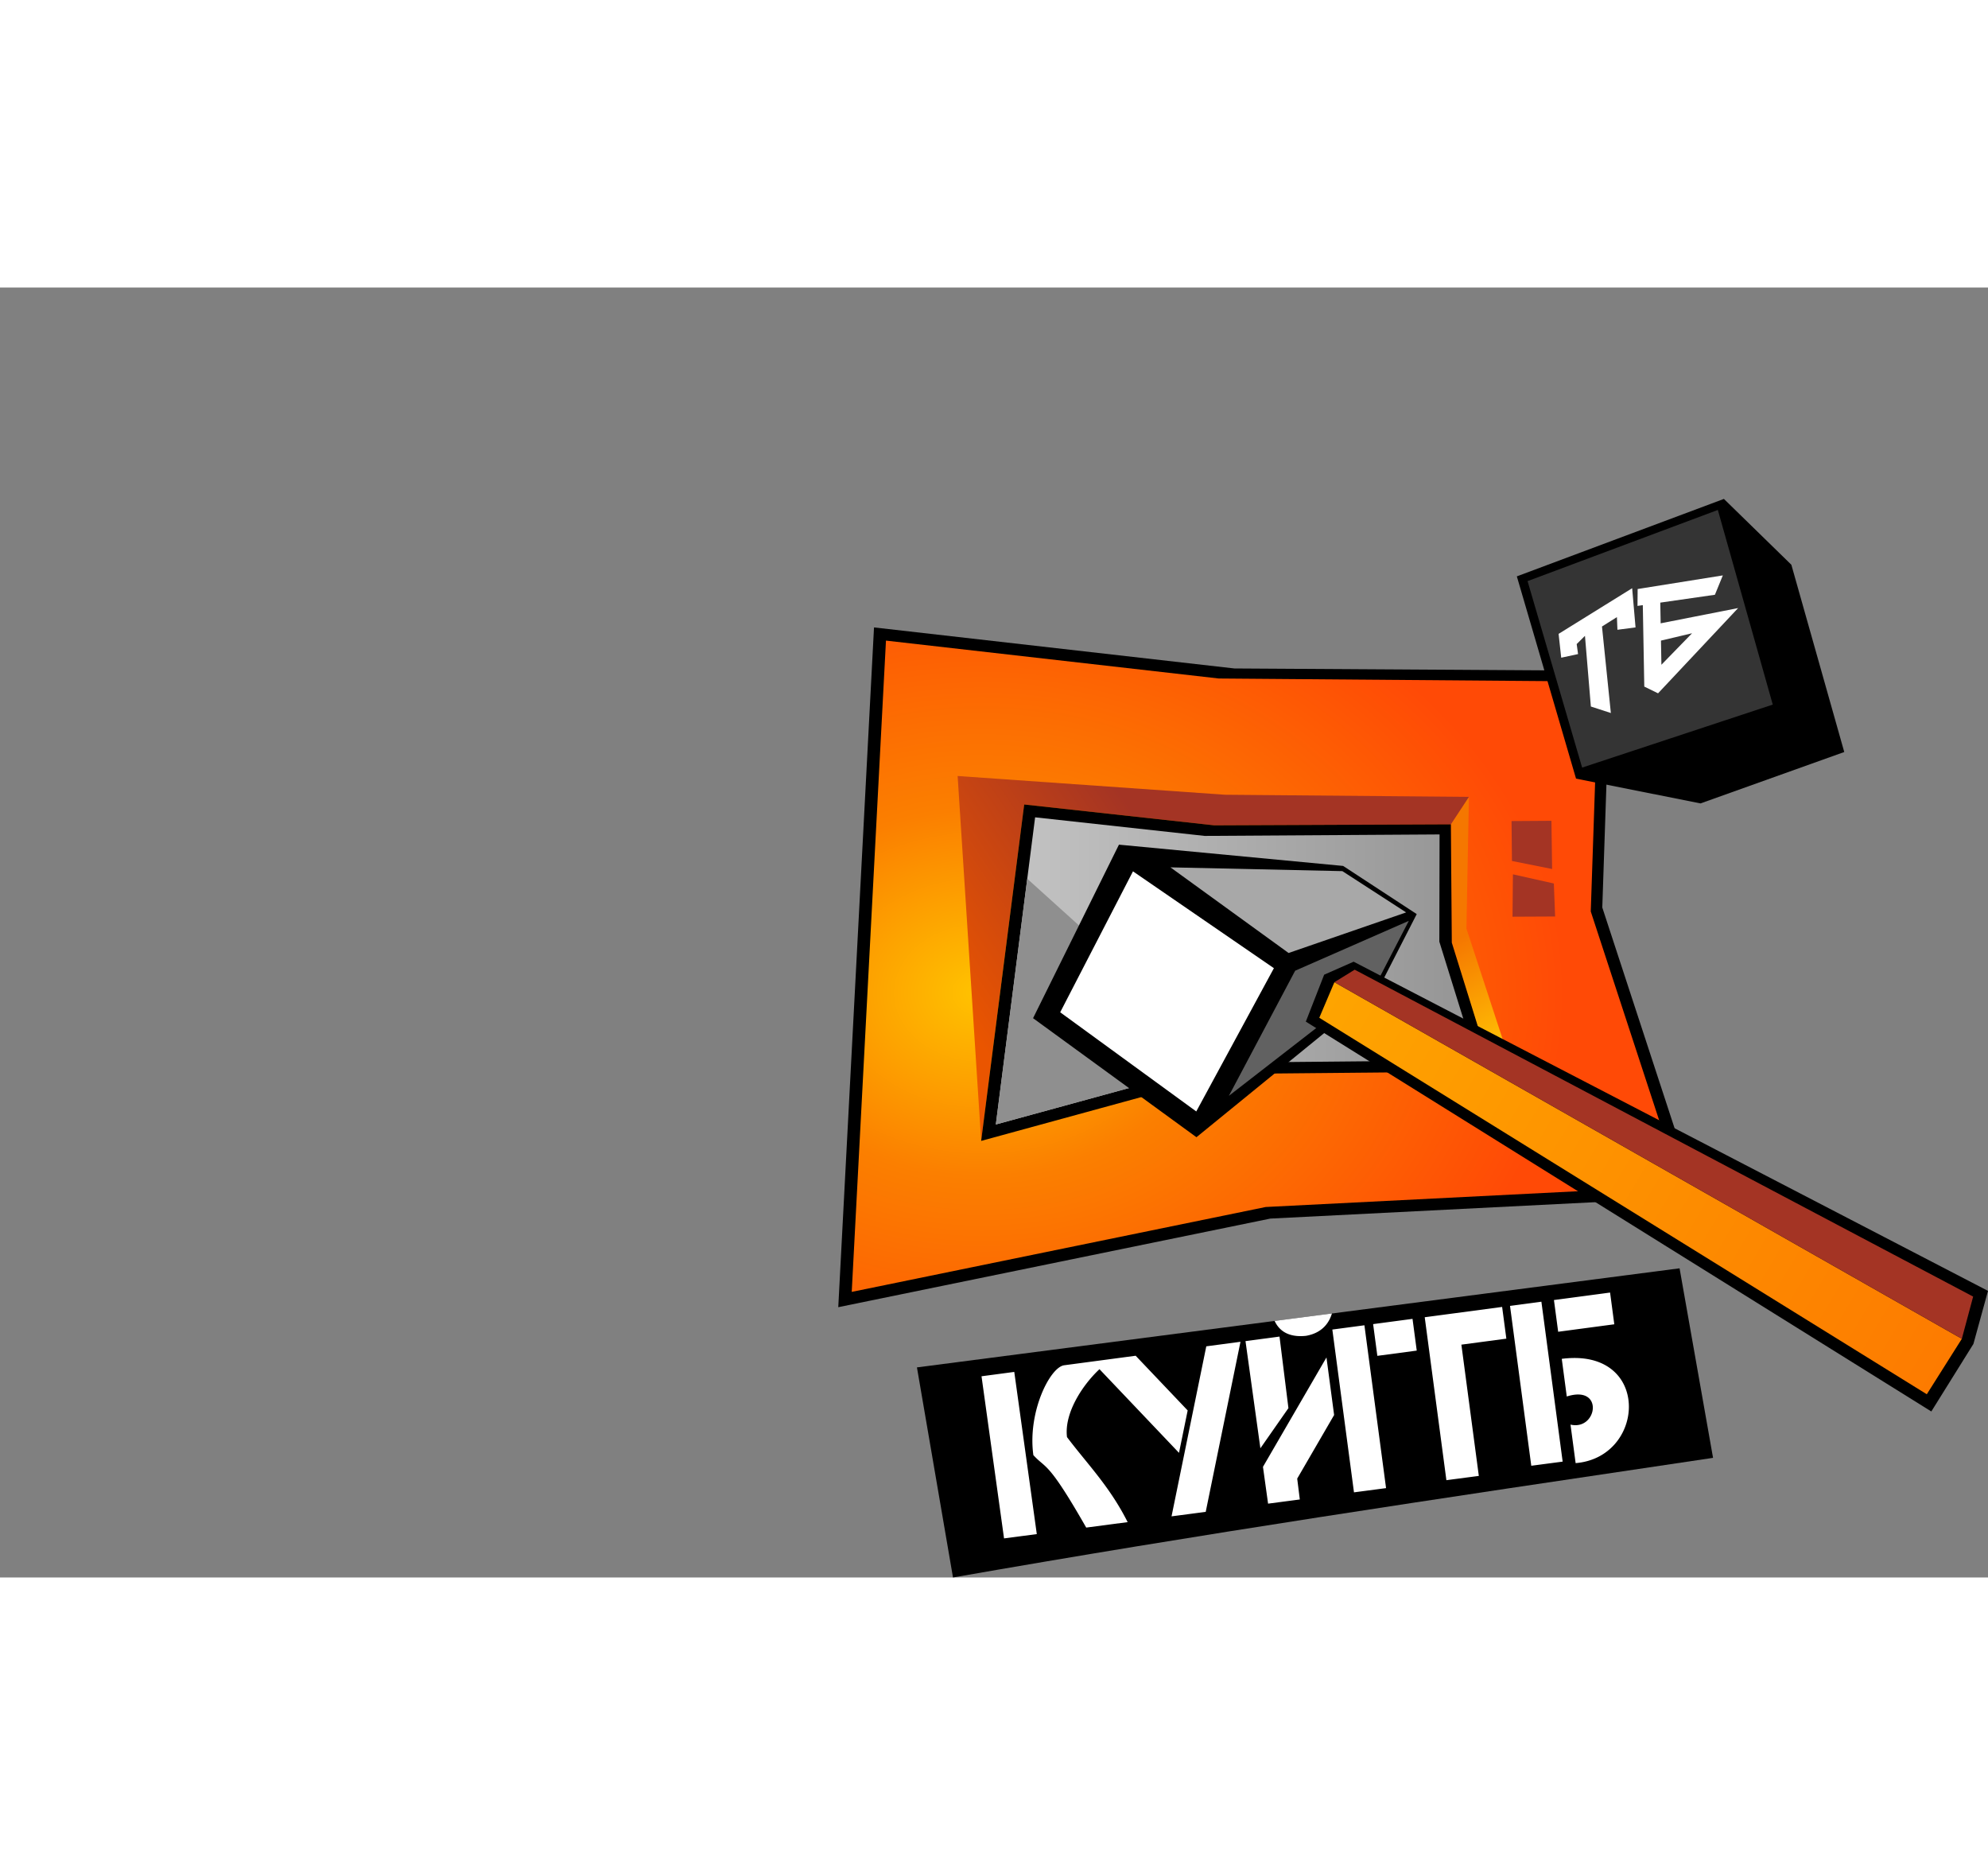 <svg height="2345" viewBox="-220.994 -55.723 524.097 340.026" width="2500" xmlns="http://www.w3.org/2000/svg"><rect x="-220.994" y="-55.723" width="524.097" height="340.026" fill="#808080" stroke="none"/><linearGradient id="c" gradientUnits="userSpaceOnUse" x1="-193.076" x2="-136.974" y1="41.63" y2="4.047"><stop offset="0" stop-color="#ea5500"/><stop offset="1" stop-color="#a43424"/></linearGradient><linearGradient id="b" gradientUnits="userSpaceOnUse" x1="-62.8" x2="-49.404" y1="23.89" y2="49.29"><stop offset="0" stop-color="#f57700"/><stop offset="1" stop-color="#ffbc04"/></linearGradient><radialGradient id="a" cx="-758.877" cy="338.284" gradientTransform="matrix(1.408 0 0 1.106 881.726 -337.014)" gradientUnits="userSpaceOnUse" r="109.268"><stop offset="0" stop-color="#ffc300"/><stop offset=".4" stop-color="#fb7f00"/><stop offset="1" stop-color="#ff4a06"/></radialGradient><linearGradient id="d" gradientUnits="userSpaceOnUse" x1="-177.829" x2="-63.685" y1="31.343" y2="31.343"><stop offset="0" stop-color="#c3c3c3"/><stop offset="1" stop-color="#979797"/></linearGradient><linearGradient id="e" gradientUnits="userSpaceOnUse" x1="-95.742" x2="67.043" y1="39.009" y2="135.628"><stop offset="0" stop-color="#fea400"/><stop offset="1" stop-color="#fd7b00"/></linearGradient><path d="M20.74 228.926l201.051-26.119 8.826 49.96c-76.096 11.305-134.286 19.968-200.372 31.536z"/><path d="M203.472 209.198l-14.799 1.97 1.113 8.365 14.798-1.971zm-18.108 2.411l-8.272 1.102 5.604 42.141 8.273-1.089zm-10.35 1.379l-20.406 2.718 5.711 42.95 8.55-1.125-4.6-34.6 11.856-1.579zm-44.87 1.725l-15.11 1.963c1.114 2.405 3.454 4.434 8.26 3.93 4.862-.84 6.323-4.158 6.85-5.893zm21.246 1.421l-10.386 1.383 1.113 8.365 10.386-1.384zm-12.683 1.69l-8.457 1.126 5.706 42.912 8.458-1.113zm-22.383 2.98L107.358 222l3.924 28.247 7.392-10.586zm-10.29 1.371l-9.014 1.2-9.16 44.815 9.01-1.185zm-27.63 3.68l-18.847 2.51c-3.76.501-9.691 12.4-8.125 23.683 3.366 3.72 3.734 1.229 13.933 19.102l10.924-1.437C71.513 260.235 65.71 254.476 60.3 247.3c-.786-6.36 4.143-13.793 8.56-17.905l20.966 22.055 2.285-11.176zm50.298.449l-16.74 28.838 1.348 9.7 8.364-1.101-.685-5.5 9.73-16.765zm65.191.143a26.34 26.34 0 0 0-3.159.224l1.32 9.923c9.916-3.154 8.067 9.066.986 7.414l1.35 10.148c17.778-1.447 19.81-27.876-.497-27.709zm-147.495 3.67l-8.633 1.15 5.937 42.734 8.635-1.137z" fill="#fff"/><path d="M9.42 33.874l95.008 10.817 99.092.609-2.103 62.396 24.998 76.32-112.51 5.684L0 213.056z"/><path d="M-124.217-45.733l-87.752-9.99-9.025 171.676 109.133-22.377L-2.458 88.05l-23.706-72.377 2.043-60.61z" fill="url(#a)" transform="translate(224.543 93.071)"/><path d="M-58.285-14.536l-4.762 7.243.247 31.183 10.443 33.953 8.747 9.128-15.332-46.793z" fill="url(#b)" transform="translate(224.543 93.071)"/><path d="M-63.047-7.293l4.762-7.243-64.318-.557-70.473-4.94 6.204 96.184 11.344-88.675 50.12 5.494z" fill="url(#c)" transform="translate(224.543 93.071)"/><path d="M161.496 85.778l-62.361.263-50.12-5.494-11.345 88.675 64.53-17.652 70.105-.657-10.563-33.951z"/><path d="M-66.084 23.632l.061-28.263-61.915.39-44.712-4.9-10.358 80.967 59.61-16.306 67.04-.629z" fill="url(#d)" transform="translate(224.543 93.071)"/><path d="M49.821 100.125l-8.286 64.772 59.61-16.306 2.346-.022z" fill="#8f8f8f"/><path d="M188.012 84.848l-10.517.069.106 10.517 10.59 2.12zm-10.156 14.107l-.107 11.172 11.234-.056-.335-8.701z" fill="#a43424"/><path d="M73.993 91.136l59.102 5.606 19.404 12.697-10.091 19.707-47.98 39.104-43.075-31.375z"/><path d="M77.693 98.169L58.505 135.32l35.873 26.14 20.467-37.764z" fill="#fff"/><path d="M150.408 111.22l-29.957 13.14-17.477 32.986 39.39-30.557z" fill="#616161"/><path d="M132.895 98.112l16.811 10.883-30.99 10.697L87.57 97.118z" fill="#a8a8a8"/><path d="M135.866 121.984l-7.775 3.432-4.832 12.366L288.16 240.545l11.1-17.807 3.843-13.98z"/><path d="M-93.75 34.32l-3.984 9.379 160.16 99.237 9.235-14.615z" fill="url(#e)" transform="translate(224.543 93.071)"/><path d="M130.794 127.391l5.346-3.298 163.047 86.168-2.983 11.131z" fill="#a43424"/><path d="M233.48 0L178.89 20.415l15.606 53.312 32.826 6.535 37.887-13.548-13.947-49.36z"/><path d="M231.881 2.908l-50.163 18.76 14.387 49.15 50.255-16.604z" fill="#343434"/><g fill="#fff"><path d="M233.196 20.161l-22.456 3.59-.04 4.452L212.1 28l.39 21.469 3.63 1.774 21.112-22.473-20.426 4.023-.1-5.456 14.402-2.072zm-8.11 15.249l-8.081 8.303-.116-6.368zM189.899 35.574l19.393-12.036.892 10.33-4.775.625-.134-3.336-3.938 2.477 2.34 22.801-5.27-1.711-1.555-18.628-2.182 2.168.36 2.637-4.44.956z"/></g></svg>